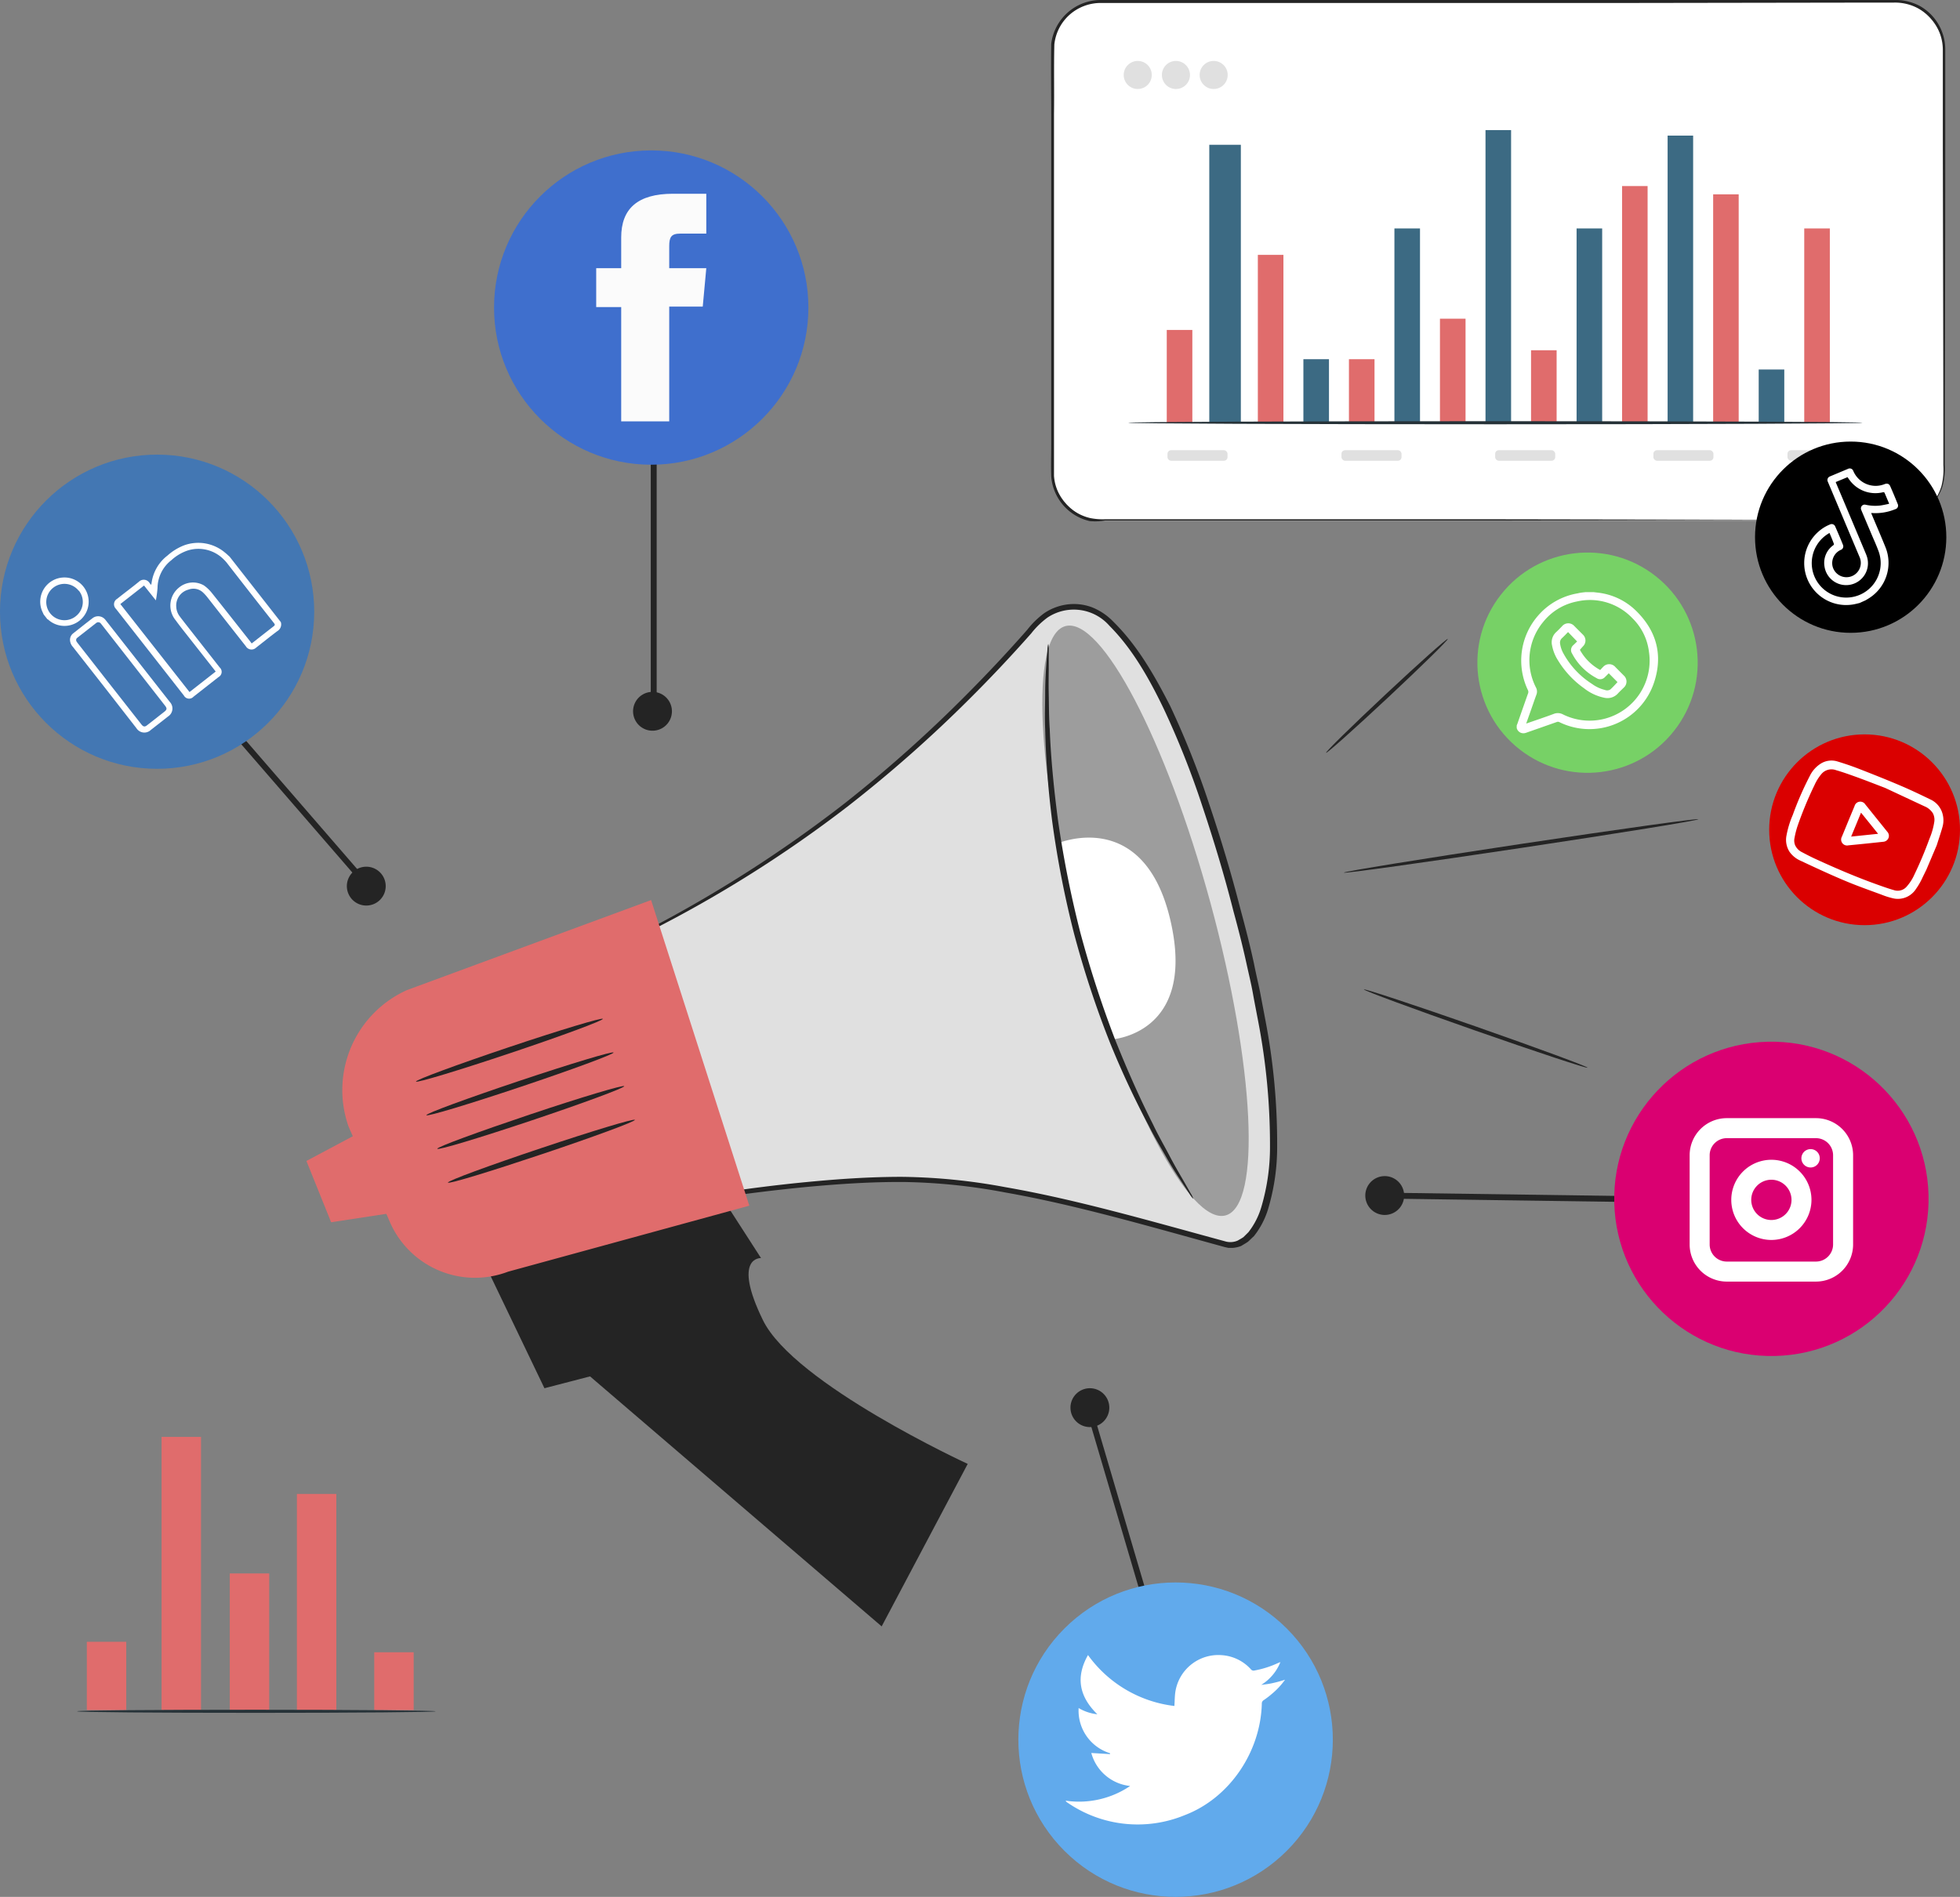 <svg xmlns="http://www.w3.org/2000/svg" viewBox="0 0 330.95 320.34"><rect x="0" y="0" width="330.95" height="320.34" fill="#808080" stroke="none"/><defs><style>.cls-1{fill:#e06c6c;}.cls-2{fill:#263238;}.cls-3{fill:#fff;}.cls-4{fill:#242424;}.cls-5{fill:#3c6a83;}.cls-6{fill:#e0e0e0;}.cls-7{opacity:0.3;}.cls-8{fill:#61aaec;}.cls-9{fill:#3f6fcd;}.cls-10{fill:#fbfbfb;}.cls-11{fill:#4377b3;}.cls-12{fill:#da0071;}.cls-13{fill:#77d166;}.cls-14{fill:#da0000;}</style></defs><g id="Layer_2" data-name="Layer 2"><g id="Whatsapp_Icon" data-name="Whatsapp Icon"><rect class="cls-1" x="27.28" y="242.66" width="6.66" height="46.13"></rect><rect class="cls-1" x="14.66" y="277.26" width="6.66" height="11.53"></rect><rect class="cls-1" x="38.8" y="265.72" width="6.66" height="23.07"></rect><rect class="cls-1" x="50.13" y="252.29" width="6.66" height="36.5"></rect><rect class="cls-1" x="63.19" y="279.03" width="6.66" height="9.76"></rect><path class="cls-2" d="M73.57,289c0,.15-13.56.26-30.28.26S13,289.16,13,289s13.56-.26,30.29-.26S73.57,288.87,73.57,289Z"></path><rect class="cls-3" x="177.75" y="0.26" width="150.48" height="87.66" rx="8.14"></rect><path class="cls-4" d="M320.09,87.92s.41,0,1.19-.12a8.22,8.22,0,0,0,3.22-1.24,8.13,8.13,0,0,0,3.31-4.44,11.43,11.43,0,0,0,.33-3.58c0-1.3,0-2.68,0-4.14,0-11.71-.05-28.63-.09-49.54q0-7.84,0-16.42a8,8,0,0,0-4.12-7,8.24,8.24,0,0,0-4.22-1h-4.57L275.86.5l-90,0a7.94,7.94,0,0,0-5.27,2,7.82,7.82,0,0,0-2.56,5c-.1,3.88,0,7.83-.06,11.71v23q0,11.29,0,22.16V75.1c0,1.76,0,3.55,0,5.26a7.8,7.8,0,0,0,1.9,4.59,7.88,7.88,0,0,0,4.22,2.54,10.7,10.7,0,0,0,2.48.2h12.5l19.06,0,34.21,0,49.54.08,13.47.05,3.5,0,1.19,0-1.19,0-3.5,0-13.47,0-49.54.09-34.21,0H186.62A10.83,10.83,0,0,1,184,88a8.39,8.39,0,0,1-6.5-7.55c-.06-1.79,0-3.52,0-5.3V64.36q0-10.86,0-22.16v-23c0-3.9-.06-7.78,0-11.77A8.43,8.43,0,0,1,185.89,0l90,0,39.26,0h4.57a8.75,8.75,0,0,1,4.43,1,8.42,8.42,0,0,1,4.31,7.35q0,8.57,0,16.42c0,20.91-.06,37.83-.08,49.54,0,1.46,0,2.84,0,4.14a11.45,11.45,0,0,1-.37,3.62,8.14,8.14,0,0,1-3.39,4.48,7.92,7.92,0,0,1-3.28,1.21,5.77,5.77,0,0,1-.89.07A2.25,2.25,0,0,1,320.09,87.92Z"></path><rect class="cls-5" x="204.19" y="24.45" width="5.33" height="46.94"></rect><rect class="cls-5" x="220.08" y="60.66" width="4.32" height="10.72"></rect><rect class="cls-5" x="235.45" y="38.58" width="4.32" height="32.81"></rect><rect class="cls-5" x="266.21" y="38.58" width="4.32" height="32.81"></rect><rect class="cls-5" x="250.83" y="21.97" width="4.32" height="49.42"></rect><rect class="cls-5" x="296.96" y="62.4" width="4.32" height="8.99"></rect><rect class="cls-5" x="281.58" y="22.9" width="4.31" height="48.48"></rect><rect class="cls-1" x="197.01" y="55.72" width="4.32" height="15.67"></rect><rect class="cls-1" x="212.39" y="43.04" width="4.32" height="28.35"></rect><rect class="cls-1" x="227.77" y="60.66" width="4.32" height="10.72"></rect><rect class="cls-1" x="243.14" y="53.82" width="4.32" height="17.56"></rect><rect class="cls-1" x="258.52" y="59.15" width="4.32" height="12.24"></rect><rect class="cls-1" x="289.27" y="32.82" width="4.31" height="38.57"></rect><rect class="cls-1" x="273.89" y="31.42" width="4.31" height="39.97"></rect><rect class="cls-1" x="304.65" y="38.58" width="4.32" height="32.81"></rect><rect class="cls-6" x="197.13" y="76.03" width="10.14" height="1.78" rx="0.61"></rect><rect class="cls-6" x="226.51" y="76.03" width="10.14" height="1.78" rx="0.61"></rect><rect class="cls-6" x="252.46" y="76.03" width="10.14" height="1.78" rx="0.61"></rect><rect class="cls-6" x="279.18" y="76.03" width="10.14" height="1.78" rx="0.61"></rect><rect class="cls-6" x="301.82" y="76.03" width="10.14" height="1.78" rx="0.61"></rect><path class="cls-2" d="M314.49,71.39c0,.14-27.78.26-62,.26s-62-.12-62-.26,27.76-.26,62-.26S314.49,71.24,314.49,71.39Z"></path><circle class="cls-6" cx="192.11" cy="12.66" r="2.37"></circle><path class="cls-6" d="M200.93,12.66a2.37,2.37,0,1,1-2.37-2.37A2.38,2.38,0,0,1,200.93,12.66Z"></path><circle class="cls-6" cx="204.93" cy="12.66" r="2.37"></circle><path class="cls-4" d="M77.19,203.72l14.74,30.72,7.7-2,49.24,42.22,14.53-27.44s-29.32-13.5-34.58-24.28-.32-10.48-.32-10.48l-12.18-18.9Z"></path><path class="cls-6" d="M96.24,162.77s15.45-4.53,40.16-22c18.07-12.8,32.19-28,38.48-35.31a8.41,8.41,0,0,1,11.78-1.06c5.43,4.58,12.93,16.08,21.09,45.31,14.39,51.54,4.07,61.34-.26,60.56s-32.83-10.2-51.58-11S108.58,204,108.58,204Z"></path><path class="cls-4" d="M96.24,162.77a4.84,4.84,0,0,0,.17.69l.58,2.06,2.33,8.07c2.1,7.14,5.13,17.49,9,30.52l.08.29.3-.06c8.13-1.48,17.42-2.92,27.7-3.91,5.14-.47,10.53-.85,16.12-.82a99.47,99.47,0,0,1,17.27,1.78c11.85,2.09,24.09,5.67,37,9.21l.63.14.74,0a5.09,5.09,0,0,0,1.4-.32c.4-.24.81-.47,1.19-.74l1-.95a13.75,13.75,0,0,0,2.42-4.72,36.44,36.44,0,0,0,1.48-10.44,110.09,110.09,0,0,0-2-21.37l-.9-4.74c-.32-1.57-.7-3.12-1-4.67-.67-3.11-1.46-6.17-2.28-9.19-1.55-6.08-3.34-12-5.27-17.74a146.89,146.89,0,0,0-6.6-16.61C194.92,114,192.05,109,188,105a10.27,10.27,0,0,0-3.53-2.41,8.67,8.67,0,0,0-4.21-.52,9.06,9.06,0,0,0-3.91,1.46,14.55,14.55,0,0,0-2.91,2.84c-3.46,3.94-6.95,7.64-10.42,11.12a226.17,226.17,0,0,1-20.39,18.17,219.79,219.79,0,0,1-33.21,21.3c-4.16,2.11-7.47,3.57-9.74,4.5-1.13.47-2,.79-2.59,1a8.35,8.35,0,0,0-.89.34,5.15,5.15,0,0,0,.92-.24c.6-.19,1.49-.49,2.64-.92,2.3-.87,5.65-2.27,9.84-4.33a211.47,211.47,0,0,0,33.48-21.08,223.35,223.35,0,0,0,20.55-18.13c3.5-3.48,7-7.18,10.49-11.13a14.09,14.09,0,0,1,2.74-2.67,8,8,0,0,1,10.47,1.38c3.85,3.86,6.7,8.86,9.19,14.06a145.24,145.24,0,0,1,6.53,16.5c1.91,5.73,3.7,11.63,5.23,17.68.82,3,1.6,6.06,2.27,9.16.34,1.54.72,3.09,1,4.65s.59,3.13.89,4.71a110,110,0,0,1,2,21.15,35.55,35.55,0,0,1-1.43,10.14,12.74,12.74,0,0,1-2.21,4.36l-.84.83c-.31.22-.64.39-1,.6a3.12,3.12,0,0,1-2.14.1c-12.83-3.49-25.2-7.08-37.09-9.14a100.73,100.73,0,0,0-17.43-1.74c-5.64,0-11,.39-16.2.89-10.31,1-19.6,2.54-27.75,4.08l.38.23L99.67,173.7c-1.09-3.5-1.93-6.21-2.51-8.1-.28-.89-.51-1.59-.67-2.1S96.25,162.78,96.24,162.77Z"></path><polygon class="cls-1" points="55.91 206.41 65.94 204.88 60.18 191.56 51.74 196.06 55.91 206.41"></polygon><path class="cls-1" d="M58.84,190.21l4.49,10.38,2.45,5.66a15.67,15.67,0,0,0,20,8.51l40.74-11.15L109.94,152,68.7,167.21A18.52,18.52,0,0,0,58.84,190.21Z"></path><g class="cls-7"><path d="M204.38,152.44c7.48,27.48,8.64,51.12,2.58,52.81s-17-19.22-24.5-46.7-8.63-51.12-2.58-52.81S196.9,125,204.38,152.44Z"></path></g><path class="cls-3" d="M178.64,142.41s14.55-6.22,19,13.07-10,20.06-10,20.06A123.21,123.21,0,0,1,178.64,142.41Z"></path><path class="cls-4" d="M101.79,172.06c.09.27-6.9,2.86-15.61,5.78s-15.85,5.08-15.94,4.81,6.91-2.85,15.62-5.78S101.71,171.8,101.79,172.06Z"></path><path class="cls-4" d="M103.6,177.75c.08.26-6.91,2.85-15.62,5.77S72.13,188.6,72,188.33s6.91-2.85,15.62-5.77S103.51,177.48,103.6,177.75Z"></path><path class="cls-4" d="M105.4,183.43c.08.27-6.91,2.86-15.62,5.78S73.93,194.29,73.84,194s6.91-2.85,15.62-5.78S105.31,183.17,105.4,183.43Z"></path><path class="cls-4" d="M107.2,189.12c.08.27-6.91,2.85-15.62,5.77S75.73,200,75.64,199.71s6.91-2.86,15.62-5.78S107.11,188.85,107.2,189.12Z"></path><path class="cls-4" d="M230.29,167.09c-.06.18,8.34,3.28,18.77,6.93s18.93,6.46,19,6.29-8.35-3.28-18.78-6.93S230.35,166.92,230.29,167.09Z"></path><path class="cls-4" d="M226.9,147.37c0,.18,13.44-1.69,30-4.18s29.89-4.65,29.87-4.84-13.44,1.69-30,4.18S226.87,147.19,226.9,147.37Z"></path><path class="cls-4" d="M223.91,127.13c.12.13,4.82-4.06,10.5-9.37s10.17-9.73,10.05-9.86-4.83,4.06-10.5,9.37S223.79,127,223.91,127.13Z"></path><path class="cls-4" d="M177,108.73a4,4,0,0,0-.14,1c-.06.78-.13,1.73-.21,2.87s-.17,2.77-.17,4.55-.1,3.8,0,6a151.33,151.33,0,0,0,1.2,15.66,166.47,166.47,0,0,0,3.68,18.87,164.81,164.81,0,0,0,6,18.25A148.88,148.88,0,0,0,194,190.17c1,2,2.06,3.71,2.93,5.25s1.69,2.83,2.38,3.86l1.58,2.39a3.75,3.75,0,0,0,.61.8,3.61,3.61,0,0,0-.43-.91l-1.42-2.49c-.63-1.07-1.39-2.38-2.21-3.95s-1.83-3.29-2.78-5.3c-2-3.95-4.19-8.78-6.36-14.23a180.48,180.48,0,0,1-5.9-18.16,179.55,179.55,0,0,1-3.73-18.74c-.78-5.82-1.25-11.1-1.42-15.55-.15-2.22-.13-4.23-.17-6s0-3.29,0-4.54,0-2.09,0-2.87A3.37,3.37,0,0,0,177,108.73Z"></path><rect class="cls-4" x="256.77" y="178.76" width="1" height="46.93" transform="translate(51.45 456.63) rotate(-89.19)"></rect><path class="cls-4" d="M235.79,199.28a3.28,3.28,0,1,1-4.6.65A3.28,3.28,0,0,1,235.79,199.28Z"></path><rect class="cls-4" x="188.2" y="237.74" width="1" height="33.03" transform="translate(-64.17 63.7) rotate(-16.42)"></rect><path class="cls-4" d="M187.31,237.72a3.28,3.28,0,1,1-3.28-3.28A3.28,3.28,0,0,1,187.31,237.72Z"></path><rect class="cls-4" x="109.88" y="76.06" width="1" height="42.44"></rect><path class="cls-4" d="M107,119.3a3.28,3.28,0,1,1,2.37,4A3.28,3.28,0,0,1,107,119.3Z"></path><rect class="cls-4" x="50.25" y="119.96" width="1" height="33.04" transform="translate(-76.96 66.53) rotate(-40.89)"></rect><path class="cls-4" d="M58.86,151a3.28,3.28,0,1,1,4.35,1.63A3.28,3.28,0,0,1,58.86,151Z"></path><circle class="cls-8" cx="198.5" cy="293.79" r="26.55" transform="translate(-149.6 226.41) rotate(-45)"></circle><path class="cls-3" d="M179.93,304.09a15.41,15.41,0,0,0,10.9-2.48,7.6,7.6,0,0,1-6.56-5.57l3.16.19,0-.15a7.52,7.52,0,0,1-5.3-7.63,7.78,7.78,0,0,0,3.16,1.05c-3-2.93-3.74-6.18-1.58-10a21,21,0,0,0,14.59,8.6c.05-.81.05-1.56.15-2.31a7.34,7.34,0,0,1,7.86-6.27,7.26,7.26,0,0,1,4.9,2.38.57.57,0,0,0,.6.21,16.22,16.22,0,0,0,4-1.27l.39-.15a8.07,8.07,0,0,1-3.24,3.85c.43-.06.87-.11,1.3-.18s.89-.18,1.33-.29.86-.24,1.39-.4a12.61,12.61,0,0,1-2.27,2.43,14,14,0,0,1-1.31,1,.68.68,0,0,0-.34.64c-.22,8.15-5.46,15.91-13,18.79a20.87,20.87,0,0,1-20-2.24A2.69,2.69,0,0,1,179.93,304.09Z"></path><circle class="cls-9" cx="109.96" cy="51.94" r="26.54"></circle><path class="cls-10" d="M104.89,71.16H113V51.78h5.66l.6-6.49H113v-3.7c0-1.53.32-2.14,1.87-2.14h4.39V32.72h-5.61c-6,0-8.76,2.53-8.76,7.39v5.18h-4.22v6.57h4.22Z"></path><circle class="cls-11" cx="26.53" cy="103.31" r="26.53" transform="translate(-76.82 129.69) rotate(-89.92)"></circle><path class="cls-3" d="M47.42,105.06a1.32,1.32,0,0,1-.59,1.52c-1.21.91-2.38,1.85-3.57,2.78a1.11,1.11,0,0,1-1.74-.21q-3.24-4.12-6.47-8.24a7.58,7.58,0,0,0-.76-.84,2.35,2.35,0,0,0-2.46-.5,2.77,2.77,0,0,0-2.07,2.9,2.87,2.87,0,0,0,.58,1.61c.3.41.62.81.93,1.21l5.82,7.42a1,1,0,0,1-.19,1.63l-4.23,3.32a1,1,0,0,1-1.62-.2L19.58,102.82a1.07,1.07,0,0,1,.21-1.7c1.24-1,2.49-1.91,3.7-2.91a1.15,1.15,0,0,1,1.74.21c.08.12.17.22.29.37,0-.11.05-.17.06-.23a7,7,0,0,1,2.7-4.74,9.23,9.23,0,0,1,2.79-1.72A7,7,0,0,1,38,93.33c.28.22.52.46.78.69Zm-4.93,3.6.27-.2q1.73-1.36,3.45-2.7c.23-.18.24-.29.06-.52-2.61-3.31-5.21-6.64-7.82-10a5.74,5.74,0,0,0-.65-.74A6,6,0,0,0,31.59,93a7.74,7.74,0,0,0-2.65,1.6,6,6,0,0,0-2.34,4.69,20.22,20.22,0,0,1-.28,2.1l-2-2.51-4,3.13L32,116.87l4.42-3.46-.23-.3L31,106.51c-.52-.65-1-1.3-1.52-2a3.89,3.89,0,0,1,.69-5.24,3.69,3.69,0,0,1,4.27-.4,6.6,6.6,0,0,1,1.35,1.29c2.16,2.7,4.29,5.42,6.43,8.13Z"></path><path class="cls-3" d="M7.38,103.78c-.07-.14-.13-.29-.2-.43a4.09,4.09,0,1,1,.91,1.25s-.08,0-.12-.07Zm5.92-4a3.07,3.07,0,1,0-.42,4.22A3.05,3.05,0,0,0,13.3,99.73Z"></path><path class="cls-3" d="M17.67,116.08l-5.38-6.86a1.8,1.8,0,0,1-.47-1.17,1.38,1.38,0,0,1,.51-1.07c1.12-.88,2.23-1.77,3.36-2.63a1.54,1.54,0,0,1,2,.2,3.11,3.11,0,0,1,.23.28l10.75,13.71a1.6,1.6,0,0,1-.3,2.46l-2.9,2.27a1.58,1.58,0,0,1-2.43-.29Zm.8-.63,5.4,6.88c.34.43.59.46,1,.12l2.86-2.24c.47-.37.5-.58.12-1.06L17.19,105.5l-.17-.21a.55.55,0,0,0-.78-.08l-3.18,2.49a.47.47,0,0,0-.11.67,2.64,2.64,0,0,0,.21.29Z"></path><circle class="cls-12" cx="299.1" cy="202.47" r="26.54" transform="translate(-4.99 7.57) rotate(-1.44)"></circle><path class="cls-3" d="M306.63,216.43H291.57a6.27,6.27,0,0,1-6.27-6.27V195.1a6.27,6.27,0,0,1,6.27-6.27h15.06a6.27,6.27,0,0,1,6.27,6.27v15.06A6.27,6.27,0,0,1,306.63,216.43Zm-15.06-24.22a2.89,2.89,0,0,0-2.89,2.89v15.06a2.89,2.89,0,0,0,2.89,2.89h15.06a2.89,2.89,0,0,0,2.89-2.89V195.1a2.89,2.89,0,0,0-2.89-2.89Z"></path><path class="cls-3" d="M299.1,209.4a6.77,6.77,0,1,1,6.77-6.77A6.78,6.78,0,0,1,299.1,209.4Zm0-10.17a3.4,3.4,0,1,0,3.4,3.4A3.41,3.41,0,0,0,299.1,199.23Z"></path><path class="cls-3" d="M307.27,195.6a1.55,1.55,0,1,1-1.54-1.54A1.54,1.54,0,0,1,307.27,195.6Z"></path><circle class="cls-13" cx="268.05" cy="111.89" r="18.6" transform="translate(14.44 253.5) rotate(-51.83)"></circle><path class="cls-3" d="M267.7,100h1.4l.66.08a10.94,10.94,0,0,1,6.42,3c3.54,3.42,4.66,7.56,3.1,12.21a11.5,11.5,0,0,1-16,6.65.52.52,0,0,0-.44,0l-5.19,1.82a1.25,1.25,0,0,1-.83,0,1.16,1.16,0,0,1-.72-.82v-.37c0-.11.07-.22.11-.33q.88-2.53,1.78-5.07a.7.7,0,0,0,0-.63,11.55,11.55,0,0,1,1.74-12.6,11.32,11.32,0,0,1,6.68-3.74C266.83,100.09,267.27,100.05,267.7,100Zm-10,22.19.25-.08c1.46-.51,2.93-1,4.38-1.54a1.86,1.86,0,0,1,1.61.09A10.13,10.13,0,0,0,278.42,110a9.53,9.53,0,0,0-2.79-5.6,9.88,9.88,0,0,0-9.34-2.83,9.67,9.67,0,0,0-5.71,3.45,10.12,10.12,0,0,0-1.24,11.06,1.45,1.45,0,0,1,.08,1.25c-.33.89-.63,1.79-.95,2.69Z"></path><path class="cls-3" d="M266.77,109.74a8.53,8.53,0,0,0,3.43,3.41c.15-.16.3-.34.47-.5a1.37,1.37,0,0,1,2.09,0l1.41,1.42a1.37,1.37,0,0,1,0,2.06c-.33.33-.68.65-1,1a2.37,2.37,0,0,1-2.29.7,8.18,8.18,0,0,1-3.4-1.59,15.9,15.9,0,0,1-4.41-4.72,7.07,7.07,0,0,1-1-2.51,2.33,2.33,0,0,1,.7-2.27c.34-.31.66-.65,1-1a1.36,1.36,0,0,1,2.07,0l1.43,1.43a1.36,1.36,0,0,1,0,2Zm-2-3c-.35.36-.69.72-1.06,1.06a1,1,0,0,0-.29.87,4.8,4.8,0,0,0,.61,1.76,14.17,14.17,0,0,0,4.8,5.08,6.1,6.1,0,0,0,2.15,1,1,1,0,0,0,.92-.07c.45-.4.84-.85,1.22-1.25l-1.48-1.49c-.19.2-.4.41-.62.62a1.08,1.08,0,0,1-1.43.2,9.91,9.91,0,0,1-4.13-4.13,1.09,1.09,0,0,1,.21-1.45l.63-.61Z"></path><circle class="cls-14" cx="314.84" cy="140.13" r="16.11"></circle><path class="cls-3" d="M325.28,146.85c-.21.44-.43.88-.65,1.33a11.7,11.7,0,0,1-1.11,1.94,3.63,3.63,0,0,1-3.94,1.57,13.54,13.54,0,0,1-1.93-.62c-2.06-.76-4.14-1.49-6.17-2.35-2.5-1.05-5-2.21-7.42-3.35a4.45,4.45,0,0,1-1.88-1.5,3.73,3.73,0,0,1-.53-2.76,16.1,16.1,0,0,1,1.06-3.48,54.31,54.31,0,0,1,2.88-6.59,5.08,5.08,0,0,1,1.91-2.12,3.42,3.42,0,0,1,2.72-.34c1.22.37,2.43.78,3.62,1.24,2.39.93,4.78,1.88,7.14,2.89,1.67.71,3.32,1.5,4.95,2.29a3.73,3.73,0,0,1,2.09,2.5,4.07,4.07,0,0,1,0,2.05c-.24.89-.54,1.76-.82,2.64l-.18.56Zm-6.95-13.78c-2.1-.81-3.69-1.43-5.29-2-1-.36-2-.71-3-1a2.22,2.22,0,0,0-2.51.67,8,8,0,0,0-1.16,1.87,63,63,0,0,0-2.89,7,14.91,14.91,0,0,0-.47,1.89,2.1,2.1,0,0,0,.11,1.26,2.46,2.46,0,0,0,1.16,1.16c.74.39,1.49.78,2.25,1.13,3.5,1.61,7,3.11,10.66,4.41.87.31,1.74.62,2.63.87a2,2,0,0,0,2.14-.62,7.92,7.92,0,0,0,1.31-2.06q1.41-2.94,2.52-6a11.9,11.9,0,0,0,.81-2.81,2.37,2.37,0,0,0-.23-1.5,3,3,0,0,0-1.41-1.17Z"></path><path class="cls-3" d="M312.07,138.71l1.08-2.6a1,1,0,0,1,1.81-.26l3.7,4.6a1,1,0,0,1-.28,1.6,1.05,1.05,0,0,1-.43.11q-2.93.32-5.85.6a1,1,0,0,1-1.09-1.47Zm.5,2.57,4.55-.47-2.88-3.57Z"></path><circle cx="312.49" cy="90.72" r="16.15"></circle><path class="cls-3" d="M314,101.83c-.37.09-.74.19-1.11.25a7.08,7.08,0,0,1-5.76-12.37A6.64,6.64,0,0,1,309,88.57a.64.64,0,0,1,.88.34c.44,1,.87,2,1.3,3.08a.64.64,0,0,1-.4.89,2.45,2.45,0,0,0-1.36,2.71,2.42,2.42,0,1,0,4.6-1.45l-5.32-12.63a1.54,1.54,0,0,1-.08-.19.64.64,0,0,1,.34-.85l3.1-1.3a.63.63,0,0,1,.87.36,4.13,4.13,0,0,0,1.79,2,4.06,4.06,0,0,0,3.39.27,2,2,0,0,1,.26-.09.62.62,0,0,1,.77.34c.45,1,.9,2.1,1.33,3.16A.63.63,0,0,1,320,86a8.77,8.77,0,0,1-3.89.64H316l-.05,0,.09.22c.79,1.89,1.61,3.76,2.37,5.66a7.05,7.05,0,0,1-2.71,8.43c-.22.15-.45.28-.68.42ZM308.91,90l-.33.21a5.82,5.82,0,1,0,8.59,2.8c-.37-1-.78-1.88-1.17-2.81l-1.65-3.9a1.67,1.67,0,0,0-.08-.2.63.63,0,0,1,.74-.86,7.39,7.39,0,0,0,2.48.13c.5-.07,1-.19,1.47-.28a.58.58,0,0,1,0-.1c-.26-.6-.51-1.21-.77-1.81,0,0-.14-.07-.2-.06a5.4,5.4,0,0,1-5.7-2.07c-.12-.15-.22-.32-.33-.47l-2,.83.1.25q2.51,5.93,5,11.87a5.89,5.89,0,0,1,.21.59,3.69,3.69,0,1,1-7.21,1.48,3.64,3.64,0,0,1,1.51-3.53s.12-.14.1-.18C309.45,91.27,309.19,90.65,308.91,90Z"></path></g></g></svg>